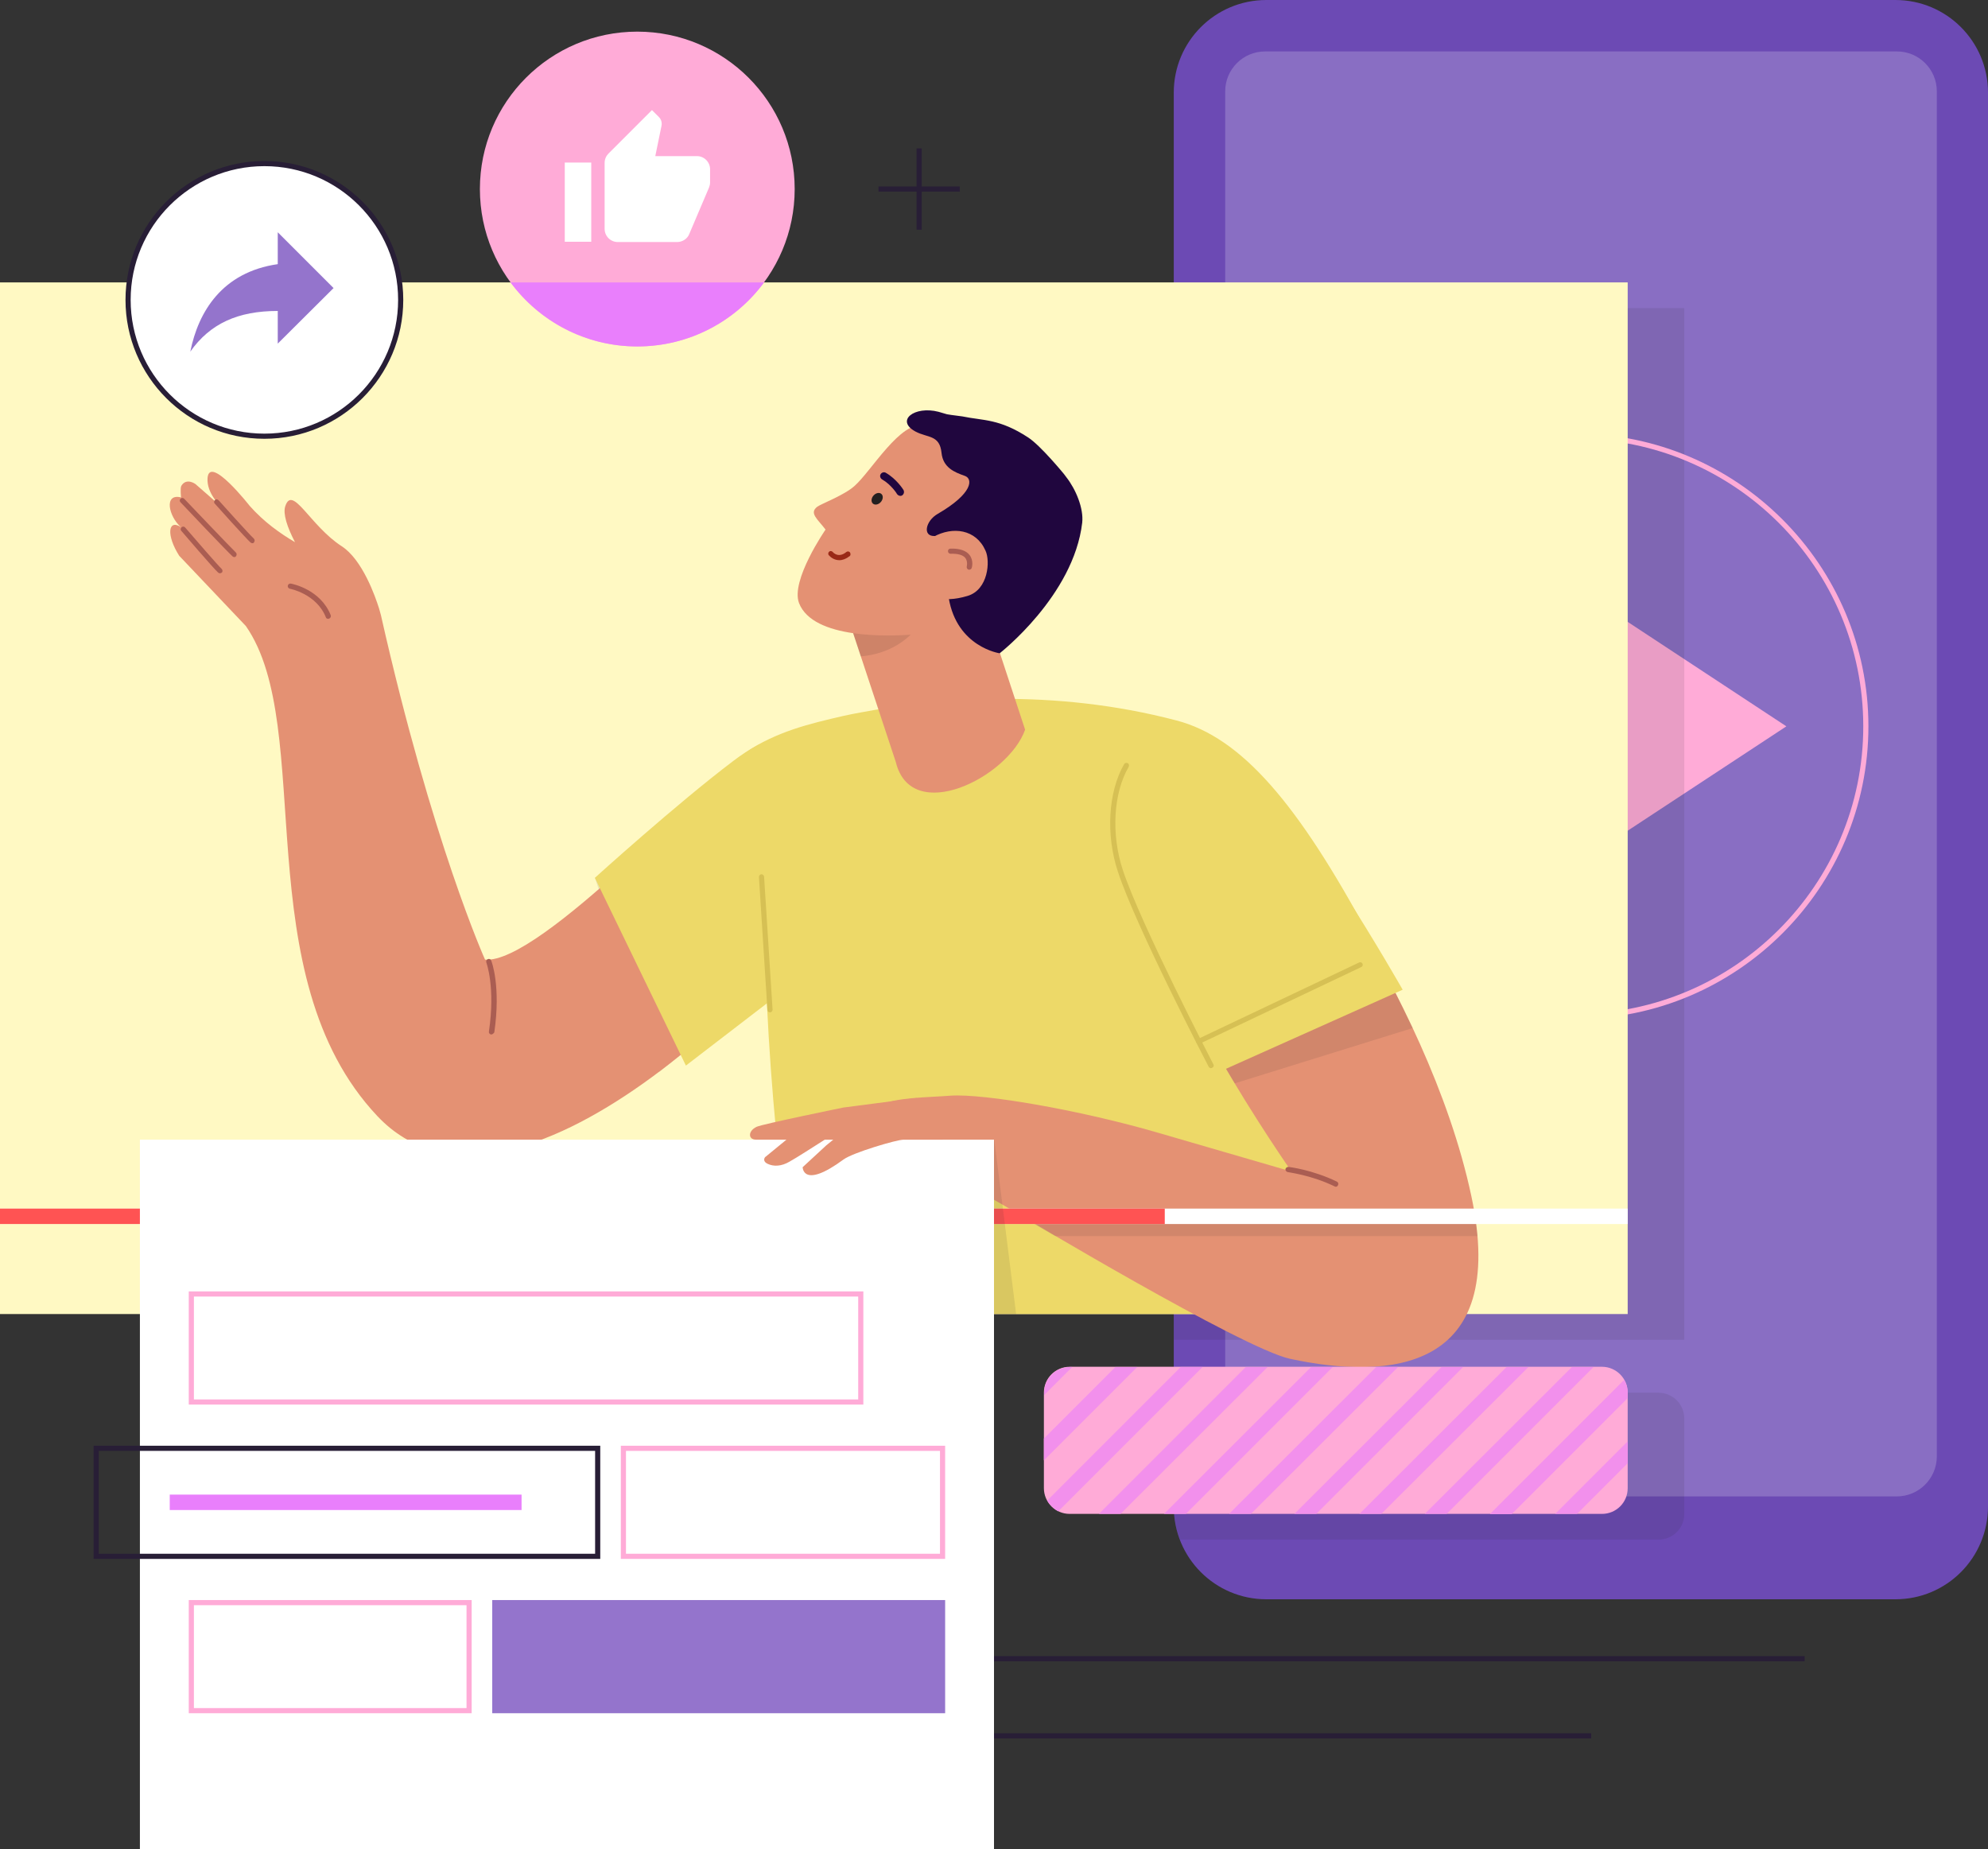 <?xml version="1.0" encoding="utf-8"?>
<!-- Generator: Adobe Illustrator 19.1.0, SVG Export Plug-In . SVG Version: 6.00 Build 0)  -->
<svg version="1.1" id="Layer_1" xmlns="http://www.w3.org/2000/svg" xmlns:xlink="http://www.w3.org/1999/xlink" x="0px" y="0px"
	 viewBox="0 0 773 719" style="enable-background:new 0 0 773 719;" width="773px" height="719px" xml:space="preserve">
<rect x="0" y="0" width="773" height="719" fill="#333333" stroke="none"/>
<style type="text/css">
	.st0{fill:#281E36;}
	.st1{fill:#6C4AB4;}
	.st2{opacity:0.2;fill:#FFFFFF;}
	.st3{fill:#FFABD7;}
	.st4{opacity:0.1;fill:#231F20;}
	.st5{fill:#FFF9C3;}
	.st6{fill:#E49173;}
	.st7{fill:#AA5D52;}
	.st8{fill:#EDD968;}
	.st9{fill:#D6C054;}
	.st10{opacity:0.1;}
	.st11{fill:#20063E;}
	.st12{fill:#231F20;}
	.st13{fill:#992917;}
	.st14{fill:#F290EC;}
	.st15{fill:#FFFFFF;}
	.st16{fill:#FF5353;}
	.st17{fill:#9474CC;}
	.st18{fill:#E97FFC;}
</style>
<rect x="384.9" y="643.9" class="st0" width="316.8" height="2"/>
<rect x="384.9" y="673.9" class="st0" width="233.8" height="2"/>
<g>
	<path class="st1" d="M737,621.8H492.4c-19.9,0-36-16.1-36-36V36c0-19.9,16.1-36,36-36H737c19.9,0,36,16.1,36,36v549.7
		C773,605.7,756.9,621.8,737,621.8z"/>
	<path class="st2" d="M737.5,581.8H491.9c-8.5,0-15.5-6.9-15.5-15.5V35.5c0-8.5,6.9-15.5,15.5-15.5h245.7c8.5,0,15.5,6.9,15.5,15.5
		v530.9C753,574.9,746.1,581.8,737.5,581.8z"/>
</g>
<polygon class="st3" points="546.8,379.6 546.8,185.1 694.6,282.4 "/>
<g>
	<rect x="456.4" y="119.8" class="st4" width="198.5" height="401.1"/>
	<path class="st4" d="M644.9,598.6l-186.1,0c-1.2-3.4-2-6.5-2.3-9.8l-0.1-47.3h188.5c5.5,0,10,4.5,10,10v37.2
		C654.9,594.2,650.4,598.6,644.9,598.6z"/>
</g>
<path class="st3" d="M612.7,396.2c-62.8,0-113.8-51.1-113.8-113.8S550,168.6,612.7,168.6s113.8,51.1,113.8,113.8
	S675.5,396.2,612.7,396.2z M612.7,170.6c-61.7,0-111.8,50.2-111.8,111.8s50.2,111.8,111.8,111.8S724.5,344,724.5,282.4
	S674.4,170.6,612.7,170.6z"/>
<g>
	<rect x="356.4" y="57.7" class="st0" width="2" height="31.6"/>
	<rect x="341.6" y="72.5" class="st0" width="31.6" height="2"/>
</g>
<rect x="0" y="109.8" class="st5" width="632.9" height="401.1"/>
<g>
	<g>
		<polygon class="st4" points="231.3,341.2 256.3,416.8 302.2,379.7 		"/>
		<path class="st6" d="M290.2,292.5c-12.2,8.7-80.2,82.5-101.6,80.6c0,0-20.6-45.7-40.5-134c-0.1-0.3-0.6-2.2-0.7-2.5
			c-1.5-4.8-6.5-19-14.5-24.2c-12.4-8-19.2-24.2-22-15.5c-0.9,2.9,0.7,7.9,3.8,13.9c-5.9-3.5-12-7.8-17.6-14.1
			c0,0-15.7-20.1-16.4-10.8c-0.4,5.8,4.9,10.7,4.9,10.7l-9.6-8.4c0,0-3.5-2.6-5.5,0.7c-0.5,0.9-0.1,4.5-0.1,4.5
			c-6.8-1.7-4.8,7.4-0.1,11.5c-5.1-3.2-5.6,3.4-0.6,11.2l25.9,27.3c27.5,39.5-0.4,135.8,51.1,190.5c52.2,55.5,162.5-57.7,183.1-94.8
			C348.1,305.9,318.4,272.4,290.2,292.5z"/>
		<path class="st7" d="M98.1,211.2c-0.2,0-0.5-0.1-0.7-0.3c-1.8-1.6-13.4-14.5-13.9-15.1c-0.4-0.4-0.3-1,0.1-1.4
			c0.4-0.4,1-0.3,1.4,0.1c0.1,0.1,12,13.4,13.7,14.9c0.4,0.4,0.4,1,0.1,1.4C98.7,211.1,98.4,211.2,98.1,211.2z"/>
		<path class="st7" d="M85.5,222.9c-0.2,0-0.5-0.1-0.7-0.3C83,221,71,207,70.5,206.4c-0.4-0.4-0.3-1,0.1-1.4
			c0.4-0.4,1.1-0.3,1.4,0.1c4.3,5,12.8,14.8,14.2,16.1c0.4,0.4,0.4,1,0.1,1.4C86,222.8,85.7,222.9,85.5,222.9z"/>
		<path class="st7" d="M91.1,216.6c-0.2,0-0.5-0.1-0.7-0.3c-1.8-1.6-19.5-20.2-20.2-21c-0.4-0.4-0.4-1,0-1.4c0.4-0.4,1-0.4,1.4,0
			c0.2,0.2,18.4,19.3,20.1,20.9c0.4,0.4,0.4,1,0.1,1.4C91.6,216.5,91.4,216.6,91.1,216.6z"/>
	</g>
	<path class="st7" d="M127.6,240.6c-0.4,0-0.8-0.2-0.9-0.6c-3.6-9.1-13.9-11.1-14-11.1c-0.5-0.1-0.9-0.6-0.8-1.2
		c0.1-0.5,0.6-0.9,1.2-0.8c0.5,0.1,11.5,2.2,15.5,12.3c0.2,0.5-0.1,1.1-0.6,1.3C127.8,240.6,127.7,240.6,127.6,240.6z"/>
	<path class="st7" d="M191,402.2c0,0-0.1,0-0.1,0c-0.5-0.1-0.9-0.6-0.8-1.1c2.6-17.4-1-26.8-1-26.9c-0.2-0.5,0.1-1.1,0.6-1.3
		c0.5-0.2,1.1,0,1.3,0.6c0.2,0.4,3.8,10,1.2,27.9C191.9,401.8,191.5,402.2,191,402.2z"/>
</g>
<g>
	<path class="st8" d="M457.4,280.1c-48-12.6-93.3-8.7-122.7-3.1l0,0c0,0-4.8,0.8-11.7,2.5c-13.4,3.2-25.3,6.8-37.8,16.3
		c-22.1,16.7-53.9,45.5-53.9,45.5l35.4,73l31.5-24.2c3.4,71.6,13.3,120.8,13.3,120.8h197.2l10.5-21.1l13.3-125.7
		C504.8,312.6,482.8,286.7,457.4,280.1z"/>
	<path class="st6" d="M490.9,304.2c0,0,64.1,80.6,81.2,160.8c14.6,68.3-31.9,71.6-70.5,63.3c-18.5-4-106.5-56.8-106.5-56.8
		s-17-10.5-28.5-14.7c-7.1-2.6-12.5,4.2-9.6-3.8c-38.6-27.2-5.4-25.6,12.6-27c12.8-0.9,50.6,5.6,81,14.5c51.6,15,51.6,15,51.6,15
		s-55.6-79-62.5-126.1C433.6,288,465.2,284.2,490.9,304.2z"/>
	<polygon class="st4" points="574.5,480.6 410.3,480.6 396.9,472.9 573.6,472.9 	"/>
	<path class="st4" d="M475.1,412.7l5,8.5l69.2-21.5c0,0-13.7-28.4-15.8-30.8s-47.3,17.8-47.3,17.8L475.1,412.7z"/>
	<path class="st7" d="M519.4,461.4c-0.1,0-0.3,0-0.4-0.1c-9.2-4.5-18.2-5.5-18.3-5.6c-0.5-0.1-0.9-0.6-0.9-1.1
		c0.1-0.5,0.6-0.9,1.1-0.9c0.4,0,9.4,1.1,18.9,5.7c0.5,0.2,0.7,0.8,0.5,1.3C520.1,461.2,519.8,461.4,519.4,461.4z"/>
	<path class="st8" d="M473.9,416.8c0,0-30.8-59.6-38.2-82c-10.1-30.2,8.4-70.3,43.9-43c23.4,18.1,65.8,93,65.8,93L473.9,416.8z"/>
	<g>
		<path class="st9" d="M470.9,415.3c-0.4,0-0.7-0.2-0.9-0.5c-0.3-0.5-28.3-54.5-35.3-75.8c-4.8-14.4-3.8-31.2,2.4-41.9
			c0.3-0.5,0.9-0.6,1.4-0.4c0.5,0.3,0.6,0.9,0.4,1.4c-6,10.2-6.9,26.3-2.3,40.2c7,21.1,34.9,74.9,35.2,75.5c0.3,0.5,0.1,1.1-0.4,1.3
			C471.2,415.2,471.1,415.3,470.9,415.3z"/>
		<path class="st9" d="M299.4,393.6c-0.5,0-1-0.4-1-0.9l-3.3-51.7c0-0.6,0.4-1,0.9-1.1c0.6,0,1,0.4,1.1,0.9l3.3,51.7
			C300.4,393.1,300,393.6,299.4,393.6C299.4,393.6,299.4,393.6,299.4,393.6z"/>
		<path class="st9" d="M466.1,405.9c-0.4,0-0.7-0.2-0.9-0.6c-0.2-0.5,0-1.1,0.5-1.3l62.8-29.8c0.5-0.2,1.1,0,1.3,0.5
			c0.2,0.5,0,1.1-0.5,1.3l-62.8,29.8C466.4,405.9,466.3,405.9,466.1,405.9z"/>
	</g>
	<g>
		<g>
			<g>
				<path class="st6" d="M328,234.9l20.3,61.3c6,24.9,43.7,6.1,50.3-12.5l-18-54.7L328,234.9z"/>
				<path class="st10" d="M329.2,238.6l5.5,16.6c23.6-2.1,28.4-23.6,28.4-23.6L329.2,238.6z"/>
				<path class="st6" d="M381.4,174c0,0-12.4-6.6-22.1-8.6c-9.2-1.9-20.4,17.7-27.1,23.6c-3.9,3.5-12.9,6.9-14.4,8
					c-3.3,2.5,0.1,4.8,3.2,8.9c0,0-13.7,19.8-10.3,28.6c5.5,14.1,35.2,12.9,44.5,12.2c9.3-0.6,30.9-13,34.5-35.3
					C391.6,200,397.8,188.7,381.4,174z"/>
				<path class="st11" d="M420.8,203.2c0.6-5.6-2.5-13-6.2-17.7l-0.9-1.2c0,0-9-11-13.9-14.2c-11.3-7.4-17.5-6.5-25.6-8.2
					c-8.3-1.1-4.5-0.5-9.3-1.8c-9.3-2.4-16.9,3.4-8.9,7.7c4.7,2.5,9.4,1.2,10.1,8.3c0.6,5.7,5,7.5,9,8.9c3.3,1.1,3.3,6.8-10.5,14.8
					c-4.7,2.7-6.1,8.9-1,8.6c0,0.6,5,3.2,5,3.2l7.2,5.8c0,0-8.6,5.3-6.9,15.1c3.2,19.1,19.8,21.5,19.8,21.5S417.5,231.6,420.8,203.2
					z"/>
				<g>
					
						<ellipse transform="matrix(-0.753 -0.658 0.658 -0.753 470.189 564.384)" class="st12" cx="341" cy="194" rx="1.9" ry="2.5"/>
					<path class="st11" d="M350.1,192.8c-0.5,0-1-0.3-1.3-0.7c0-0.1-2.3-3.7-5.8-5.7c-0.7-0.4-1-1.3-0.6-2c0.4-0.7,1.3-1,2-0.6
						c4.2,2.4,6.8,6.5,6.9,6.7c0.4,0.7,0.2,1.6-0.5,2.1C350.7,192.7,350.4,192.8,350.1,192.8z"/>
				</g>
				<g>
					<path class="st6" d="M376.2,231.7c-10,3-16.8,0.5-20.5-6.1c-3.7-6.6-0.1-12.8,7.3-16.9c7.4-4.1,16.5-3,20.2,5.4
						C385.1,218.1,384.3,229.3,376.2,231.7z"/>
					<path class="st7" d="M376.9,221.5c-0.1,0-0.2,0-0.3,0c-0.5-0.2-0.8-0.7-0.7-1.2c0,0,0.5-1.9-0.5-3.3c-0.9-1.2-2.9-1.8-5.8-1.7
						c-0.5,0-1-0.4-1-1c0-0.6,0.4-1,1-1c3.6-0.1,6.1,0.8,7.4,2.5c1.7,2.2,0.9,5,0.8,5.1C377.7,221.2,377.3,221.5,376.9,221.5z"/>
				</g>
			</g>
			<path class="st13" d="M326.4,217.8c-1.9,0-3.3-1-4.1-1.9c-0.4-0.4-0.3-1.1,0.1-1.4c0.4-0.4,1-0.3,1.4,0.1c0.2,0.3,2.3,2.5,5.3,0
				c0.4-0.3,1.1-0.3,1.4,0.2c0.3,0.4,0.3,1.1-0.1,1.4C329,217.3,327.6,217.8,326.4,217.8z"/>
		</g>
	</g>
</g>
<path class="st3" d="M622.9,588.6h-207c-5.5,0-10-4.5-10-10v-37.2c0-5.5,4.5-10,10-10h207c5.5,0,10,4.5,10,10v37.2
	C632.9,584.2,628.4,588.6,622.9,588.6z"/>
<g>
	<g>
		<path class="st14" d="M416.9,531.5h-0.9c-5.5,0-10,4.5-10,10v0.9L416.9,531.5z"/>
		<polygon class="st14" points="442.2,531.5 433.7,531.5 405.9,559.3 405.9,567.8 		"/>
		<path class="st14" d="M459.1,531.5l-51.9,51.9c1,1.8,2.5,3.2,4.3,4.2l56.1-56.1H459.1z"/>
		<polygon class="st14" points="492.9,531.5 484.4,531.5 427.3,588.6 435.7,588.6 		"/>
		<polygon class="st14" points="518.2,531.5 509.8,531.5 452.6,588.6 461.1,588.6 		"/>
		<polygon class="st14" points="543.6,531.5 535.1,531.5 477.9,588.6 486.4,588.6 		"/>
		<polygon class="st14" points="568.9,531.5 560.5,531.5 503.3,588.6 511.8,588.6 		"/>
		<polygon class="st14" points="594.3,531.5 585.8,531.5 528.6,588.6 537.1,588.6 		"/>
		<polygon class="st14" points="619.6,531.5 611.2,531.5 554,588.6 562.5,588.6 		"/>
		<path class="st14" d="M632.9,543.6v-2.1c0-1.8-0.5-3.6-1.4-5l-52.2,52.2h8.5L632.9,543.6z"/>
		<polygon class="st14" points="632.9,568.9 632.9,560.4 604.7,588.6 613.2,588.6 		"/>
	</g>
</g>
<rect y="469.9" class="st15" width="632.9" height="6"/>
<rect y="469.9" class="st16" width="452.9" height="6"/>
<polygon class="st4" points="395.1,510.9 386.6,510.9 379.1,453.1 386.6,443.1 "/>
<rect x="54.4" y="443.1" class="st15" width="332.1" height="275.9"/>
<g>
	<circle class="st15" cx="102.8" cy="116.6" r="53"/>
	<path class="st0" d="M102.8,170.6c-29.8,0-54-24.2-54-54s24.2-54,54-54s54,24.2,54,54S132.6,170.6,102.8,170.6z M102.8,64.6
		c-28.7,0-52,23.3-52,52s23.3,52,52,52s52-23.3,52-52S131.5,64.6,102.8,64.6z"/>
</g>
<circle class="st3" cx="247.8" cy="73.5" r="61.2"/>
<path class="st0" d="M233.4,606.1h-197v-44h197V606.1z M38.4,604.1h193v-40h-193V604.1z"/>
<path class="st3" d="M335.8,546.1H73.4v-44h262.3V546.1z M75.4,544.1h258.3v-40H75.4V544.1z"/>
<path class="st3" d="M367.6,606.1H241.4v-44h126.1V606.1z M243.4,604.1h122.1v-40H243.4V604.1z"/>
<path class="st3" d="M183.4,666.1h-110v-44h110V666.1z M75.4,664.1h106v-40h-106V664.1z"/>
<g>
	<rect x="192.4" y="623.1" class="st17" width="174.1" height="42"/>
	<path class="st17" d="M367.6,666.1H191.4v-44h176.1V666.1z M193.4,664.1h172.1v-40H193.4V664.1z"/>
</g>
<rect x="66" y="581.1" class="st18" width="136.8" height="6"/>
<path class="st6" d="M356.4,426.9l-28.4,3.7c0,0-31.4,6.4-33.8,7.5c-3.4,1.6-3.4,5-0.2,5c1.9,0,6.7,0,11.8,0l-8.3,6.8
	c0,0-1.3,1.5,1,2.6s5.3,1,8.4-0.8c2.4-1.3,10.2-6.3,13.8-8.6c1.4,0,2.5,0,3.3,0l-2.7,2.2l-9.2,8.5c0,0,0,8.7,15.9-3
	c3.7-2.7,20.7-7.7,23.3-7.7s15.2,0,15.2,0v-7.5L356.4,426.9z"/>
<path class="st15" d="M219.6,94h10.3V63.2h-10.3V94z M276.1,65.8c0-2.8-2.3-5.1-5.1-5.1h-16.2l2.4-11.7l0.1-0.8c0-1.1-0.4-2-1.1-2.7
	l-2.7-2.7l-16.9,16.9c-0.9,0.9-1.5,2.2-1.5,3.6v25.7c0,2.8,2.3,5.1,5.1,5.1h23.1c2.1,0,4-1.3,4.7-3.1l7.7-18.1
	c0.2-0.6,0.4-1.2,0.4-1.9V65.8z"/>
<path class="st17" d="M108,102.7V90.3l21.7,21.7L108,133.6v-12.7c-15.5,0-26.3,4.9-34,15.8C77.1,121.2,86.4,105.8,108,102.7z"/>
<g>
	<path class="st18" d="M247.8,134.7c20.2,0,38.2-9.8,49.3-24.9h-98.6C209.7,124.9,227.6,134.7,247.8,134.7z"/>
</g>
</svg>
